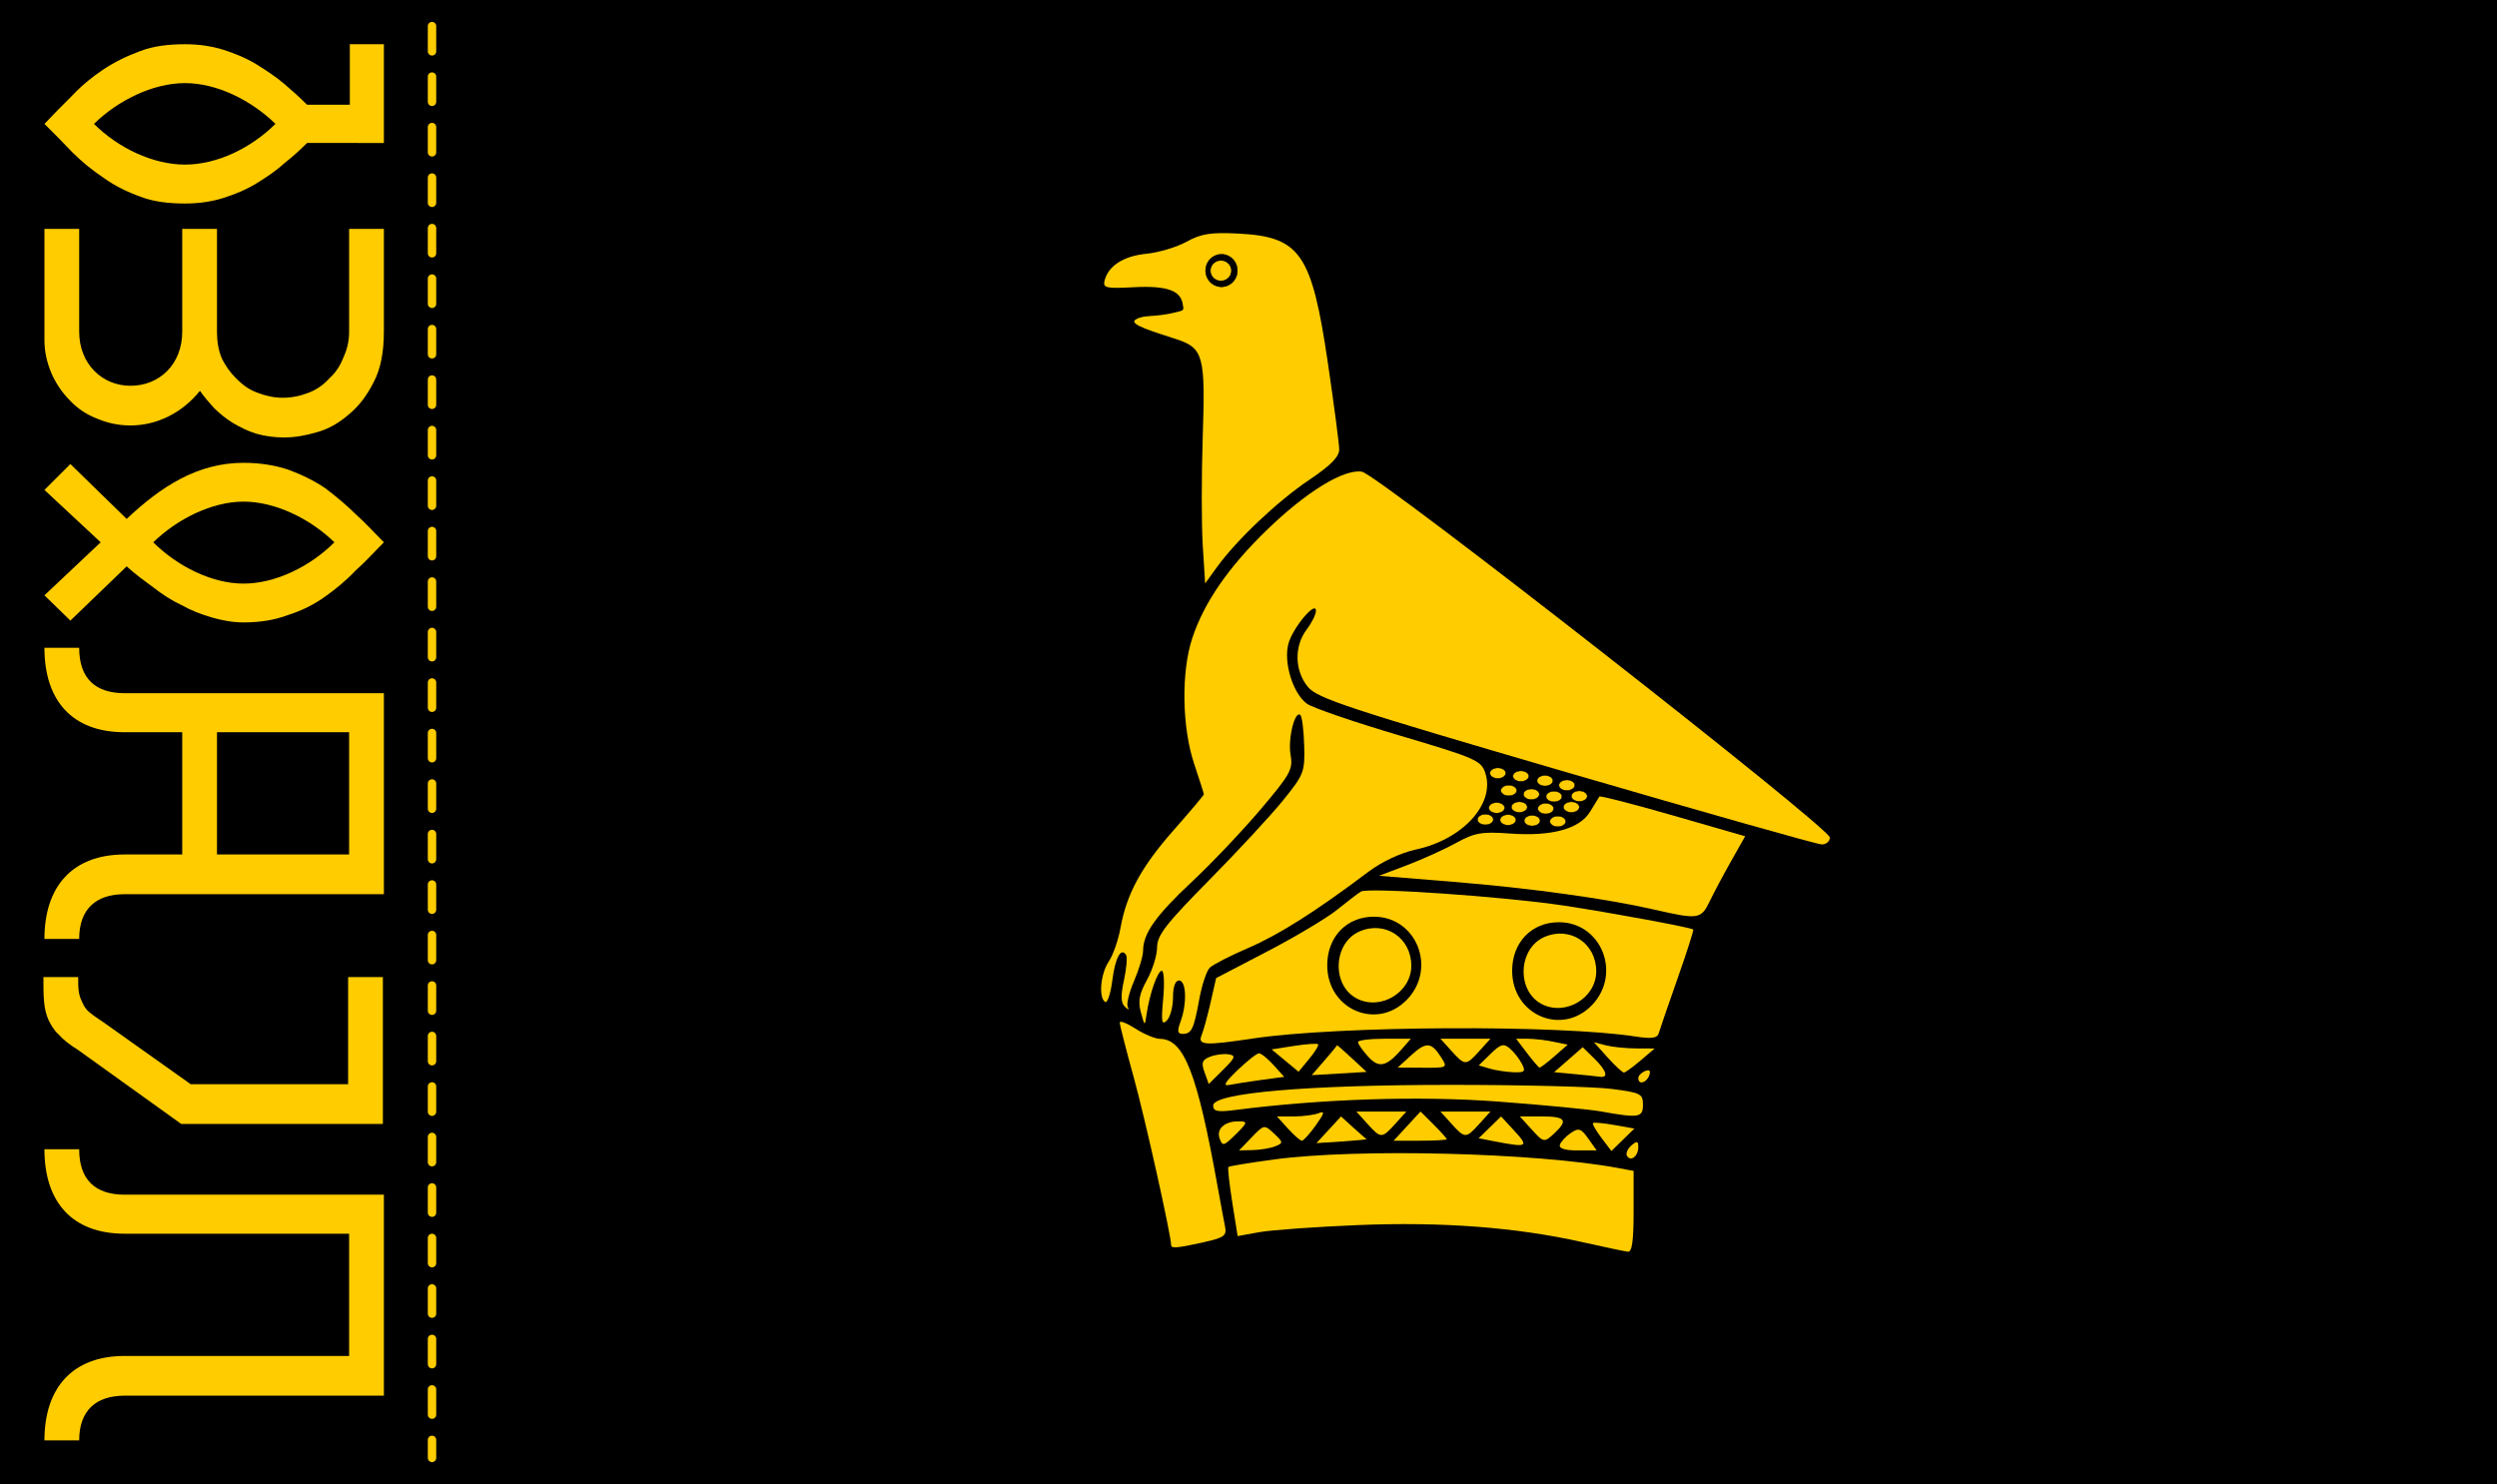<?xml version="1.0" encoding="UTF-8" standalone="no"?>
<!-- Created with Inkscape (http://www.inkscape.org/) -->

<svg
   xmlns:dc="http://purl.org/dc/elements/1.1/"
   xmlns:cc="http://creativecommons.org/ns#"
   xmlns:rdf="http://www.w3.org/1999/02/22-rdf-syntax-ns#"
   xmlns:svg="http://www.w3.org/2000/svg"
   xmlns="http://www.w3.org/2000/svg"
   xmlns:xlink="http://www.w3.org/1999/xlink"
   xmlns:sodipodi="http://sodipodi.sourceforge.net/DTD/sodipodi-0.dtd"
   xmlns:inkscape="http://www.inkscape.org/namespaces/inkscape"
   width="1430"
   height="850"
   viewBox="0 0 378.354 224.896"
   version="1.1"
   id="svg14494"
   inkscape:version="0.92.4 (5da689c313, 2019-01-14)"
   sodipodi:docname="Flag of Nyazwe.svg">
  <defs
     id="defs14488" />
  <sodipodi:namedview
     id="base"
     pagecolor="#ffffff"
     bordercolor="#666666"
     borderopacity="1.0"
     inkscape:pageopacity="0.0"
     inkscape:pageshadow="2"
     inkscape:zoom="0.60104076"
     inkscape:cx="610.8552"
     inkscape:cy="371.36863"
     inkscape:document-units="mm"
     inkscape:current-layer="layer1"
     showgrid="false"
     fit-margin-top="0"
     fit-margin-left="0"
     fit-margin-right="0"
     fit-margin-bottom="0"
     units="px"
     inkscape:window-width="2560"
     inkscape:window-height="1377"
     inkscape:window-x="-8"
     inkscape:window-y="-8"
     inkscape:window-maximized="1" />
  <g
     inkscape:label="Layer 1"
     inkscape:groupmode="layer"
     id="layer1"
     transform="translate(-44.434,-187.156)">
    <rect
       style="opacity:1;vector-effect:none;fill:#000000;fill-opacity:1;stroke:none;stroke-width:1.087;stroke-linecap:round;stroke-linejoin:round;stroke-miterlimit:4;stroke-dasharray:none;stroke-dashoffset:0;stroke-opacity:1"
       id="rect15625"
       width="378.354"
       height="224.896"
       x="44.434"
       y="187.156" />
    <g
       id="g15623"
       transform="matrix(0,-0.969,0.972,0,-178.368,413.134)"
       style="fill:#ffcc00;fill-opacity:1">
      <g
         transform="matrix(6.18,0,0,6.18,197.999,289.062)"
         style="fill:#ffcc00;fill-opacity:1"
         id="use11056">
        <path
           id="path15501"
           d="M 4.578,0 V -0.859 H 3.047 V -1.938 C 3.219,-2.109 3.391,-2.297 3.578,-2.516 3.75,-2.719 3.906,-2.953 4.062,-3.203 c 0.156,-0.25 0.281,-0.547 0.375,-0.844 0.094,-0.297 0.141,-0.625 0.141,-0.969 0,-0.422 -0.047,-0.797 -0.172,-1.125 C 4.281,-6.484 4.125,-6.797 3.938,-7.078 3.75,-7.359 3.531,-7.625 3.281,-7.859 3.047,-8.094 2.812,-8.328 2.562,-8.562 2.328,-8.328 2.094,-8.094 1.844,-7.859 1.609,-7.625 1.391,-7.359 1.203,-7.078 1,-6.797 0.844,-6.484 0.719,-6.141 c -0.125,0.328 -0.172,0.703 -0.172,1.125 0,0.344 0.047,0.672 0.141,0.969 0.094,0.297 0.219,0.594 0.375,0.844 0.156,0.25 0.312,0.484 0.5,0.688 0.172,0.219 0.344,0.406 0.516,0.578 V 0 Z M 3.594,-5.016 c 0,0.812 -0.438,1.672 -1.031,2.281 -0.609,-0.609 -1.031,-1.469 -1.031,-2.281 0,-0.812 0.422,-1.688 1.031,-2.297 0.594,0.609 1.031,1.484 1.031,2.297 z m 0,0"
           style="fill:#ffcc00;fill-opacity:1;stroke:none"
           inkscape:connector-curvature="0" />
      </g>
      <g
         inkscape:label="Layer 1"
         id="layer1-4"
         transform="translate(1.5624992e-8,-3.3333335e-6)"
         style="fill:#ffcc00;fill-opacity:1">
        <g
           id="use10886"
           style="fill:#ffcc00;fill-opacity:1"
           transform="matrix(6.307,0,0,6.307,6.065,289.062)">
          <path
             inkscape:connector-curvature="0"
             style="fill:#ffcc00;fill-opacity:1;stroke:none"
             d="m 7.516,-7.531 v -0.859 c -1.312,0 -2.094,0.688 -2.094,1.984 v 5.547 H 2.391 V -6.406 c 0,-1.297 -0.797,-1.984 -2.094,-1.984 v 0.859 c 0.734,0 1.109,0.406 1.109,1.125 V 0 h 4.984 v -6.406 c 0,-0.734 0.375,-1.125 1.125,-1.125 z m 0,0"
             id="path15315" />
        </g>
      </g>
      <g
         transform="translate(127.923)"
         inkscape:label="Layer 1"
         id="layer1-5"
         style="fill:#ffcc00;fill-opacity:1">
        <g
           id="use10386"
           style="fill:#ffcc00;fill-opacity:1"
           transform="matrix(6.169,0,0,6.169,3.889,288.966)">
          <path
             inkscape:connector-curvature="0"
             style="fill:#ffcc00;fill-opacity:1;stroke:none"
             d="m 4.703,-3.531 c 0,-1.156 -0.594,-2.078 -1.422,-2.953 L 4.672,-7.906 4.016,-8.562 2.688,-7.141 1.344,-8.562 l -0.641,0.656 1.375,1.422 C 1.891,-6.281 1.719,-6.047 1.547,-5.812 1.375,-5.594 1.219,-5.359 1.094,-5.094 c -0.141,0.25 -0.234,0.5 -0.312,0.766 -0.078,0.266 -0.125,0.531 -0.125,0.797 0,0.422 0.062,0.797 0.188,1.125 C 0.953,-2.062 1.109,-1.75 1.312,-1.469 1.5,-1.203 1.719,-0.938 1.969,-0.703 2.203,-0.438 2.453,-0.219 2.688,0.016 2.922,-0.219 3.172,-0.438 3.406,-0.703 3.641,-0.938 3.859,-1.203 4.062,-1.469 4.25,-1.75 4.406,-2.062 4.531,-2.406 c 0.109,-0.328 0.172,-0.703 0.172,-1.125 z m -0.984,0 c 0,0.812 -0.438,1.688 -1.031,2.297 C 2.078,-1.844 1.641,-2.719 1.641,-3.531 c 0,-0.797 0.438,-1.672 1.047,-2.281 0.594,0.609 1.031,1.484 1.031,2.281 z m 0,0"
             id="path15336" />
        </g>
      </g>
      <g
         inkscape:label="Layer 1"
         id="layer1-8"
         transform="translate(78.428,-3.3333335e-6)"
         style="fill:#ffcc00;fill-opacity:1">
        <g
           id="use9496-8"
           style="fill:#ffcc00;fill-opacity:1"
           transform="matrix(6.307,0,0,6.307,6.065,289.062)">
          <path
             inkscape:connector-curvature="0"
             style="fill:#ffcc00;fill-opacity:1;stroke:none"
             d="m 7.516,-7.531 v -0.859 c -1.312,0 -2.094,0.688 -2.094,1.984 v 1.422 H 2.391 V -6.406 c 0,-1.297 -0.797,-1.984 -2.094,-1.984 v 0.859 c 0.734,0 1.109,0.406 1.109,1.125 V 0 h 4.984 v -6.406 c 0,-0.719 0.359,-1.125 1.125,-1.125 z m -2.094,6.672 H 2.391 V -4.125 h 3.031 z m 0,0"
             id="path15047" />
        </g>
      </g>
      <g
         inkscape:label="Layer 1"
         id="layer1-6"
         transform="translate(49.495,-0.156)"
         style="fill:#ffcc00;fill-opacity:1">
        <g
           id="use10506"
           style="fill:#ffcc00;fill-opacity:1"
           transform="matrix(6.307,0,0,6.307,3.799,289.062)">
          <path
             inkscape:connector-curvature="0"
             style="fill:#ffcc00;fill-opacity:1;stroke:none"
             d="M 4.297,0 V -0.859 H 1.641 V -4.75 L 3.188,-6.922 C 3.281,-7.062 3.344,-7.156 3.422,-7.25 3.484,-7.328 3.578,-7.391 3.656,-7.422 3.75,-7.469 3.828,-7.5 3.938,-7.516 4.031,-7.531 4.156,-7.531 4.297,-7.531 v -0.859 c -0.234,0 -0.438,0 -0.609,0.016 -0.172,0.016 -0.312,0.047 -0.453,0.109 -0.125,0.062 -0.266,0.141 -0.359,0.25 C 2.75,-7.906 2.625,-7.75 2.5,-7.547 l -1.844,2.562 V 0 Z m 0,0"
             id="path15377" />
        </g>
      </g>
      <g
         inkscape:label="Layer 1"
         id="layer1-9"
         transform="translate(156.856,-3.3333335e-6)"
         style="fill:#ffcc00;fill-opacity:1">
        <g
           id="use10286"
           style="fill:#ffcc00;fill-opacity:1"
           transform="matrix(6.307,0,0,6.307,4.489,289.062)">
          <path
             inkscape:connector-curvature="0"
             style="fill:#ffcc00;fill-opacity:1;stroke:none"
             d="m 0.547,-2.453 c 0,0.25 0.047,0.516 0.125,0.781 0.078,0.297 0.234,0.562 0.438,0.797 0.203,0.25 0.469,0.453 0.812,0.625 0.328,0.172 0.75,0.25 1.25,0.25 H 5.719 V -0.859 H 3.172 C 2.938,-0.859 2.734,-0.906 2.531,-1 2.328,-1.078 2.156,-1.188 2.016,-1.344 1.859,-1.484 1.734,-1.656 1.656,-1.859 1.578,-2.062 1.531,-2.266 1.531,-2.5 c 0,-0.219 0.047,-0.422 0.125,-0.625 C 1.734,-3.344 1.859,-3.5 2.016,-3.656 2.156,-3.797 2.328,-3.922 2.531,-4.016 2.734,-4.094 2.938,-4.125 3.172,-4.125 H 5.719 V -4.984 H 3.172 c -0.812,0 -1.344,-0.562 -1.344,-1.281 0,-0.688 0.531,-1.266 1.344,-1.266 H 5.719 v -0.859 h -2.75 c -0.297,0 -0.562,0.062 -0.828,0.172 -0.25,0.109 -0.484,0.266 -0.672,0.453 -0.203,0.188 -0.359,0.422 -0.453,0.672 -0.109,0.25 -0.172,0.531 -0.172,0.828 0,0.656 0.312,1.281 0.859,1.719 -0.141,0.094 -0.281,0.219 -0.422,0.344 -0.141,0.141 -0.266,0.297 -0.375,0.469 -0.109,0.188 -0.203,0.375 -0.266,0.578 -0.062,0.219 -0.094,0.453 -0.094,0.703 z m 0,0"
             id="path15440" />
        </g>
      </g>
    </g>
    <path
       id="path15719"
       style="fill:none;stroke:#ffcc00;stroke-width:1.275;stroke-linecap:round;stroke-linejoin:round;stroke-miterlimit:4;stroke-dasharray:3.826, 3.826;stroke-dashoffset:0;stroke-opacity:1"
       d="M 109.895,191.11 V 408.098"
       inkscape:connector-curvature="0" />
    <g
       id="layer1-90"
       transform="matrix(0.16,0,0,0.16,207.45,215.489)"
       style="stroke-width:1.655">
      <path
         id="path7127"
         style="fill:#000000;fill-opacity:0;stroke-width:1.655"
         d="M 10.602,526.281 V 29.654 H 368.956 727.31 V 526.281 1022.907 H 368.956 10.602 Z"
         inkscape:connector-curvature="0" />
      <path
         id="path7125"
         style="fill:#000000;stroke-width:1.655"
         d="m 537.161,973.475 c 0.154,-78.618 14.544,-153.419 44.896,-233.368 13.808,-36.371 50.082,-110.25 59.704,-121.598 0.951,-1.122 16.417,1.762 34.369,6.408 36.727,9.506 46.757,7.756 46.757,-8.156 0,-9.11 -37.544,-40.366 -221.115,-184.08 -123.692,-96.836 -225.115,-173.107 -230.193,-173.107 -4.993,0 -9.972,-2.587 -11.063,-5.748 -1.092,-3.161 -7.031,-40.676 -13.197,-83.365 -6.167,-42.689 -14.481,-84.777 -18.476,-93.528 -11.681,-25.586 -35.799,-39.098 -74.382,-41.671 -29.206,-1.948 -35.319,-0.85 -55.092,9.896 -13.387,7.276 -29.397,12.087 -40.219,12.087 -21.999,0 -39.697,15.862 -39.697,35.579 v 13.005 l 32.075,-0.903 c 91.927,3.075 8.029,11.519 1.337,12.733 -22.823,4.141 4.965,22.797 31.81,31.784 28.886,9.671 27.685,4.002 27.685,130.666 0,104 -0.914,118.736 -8.848,142.707 -11.648,35.188 -11.648,87.441 0,121.857 4.708,13.91 8.624,26.864 8.704,28.785 0.079,1.922 -13.626,18.931 -30.456,37.797 -30.396,34.074 -49.033,70.643 -49.033,96.213 0,5.887 -3.982,15.965 -8.848,22.395 -11.227,14.834 -11.571,40.262 -0.676,49.958 11.302,10.058 58.026,190.178 58.15,224.166 0.045,12.394 2.156,12.338 73.038,-1.944 57.224,-11.53 192.542,-14.002 261.023,-4.768 31.632,4.265 68.463,10.566 81.846,14.002 42.15,10.822 39.805,13.043 39.905,-37.805 z"
         inkscape:connector-curvature="0" />
      <path
         id="path7123"
         style="fill:#ffcc00;fill-opacity:1;stroke-width:1.655"
         d="m 479.559,999.39 c -62.406,-14.031 -132.929,-19.384 -212.358,-16.12 -40.149,1.65 -82.221,4.67 -93.493,6.712 l -20.495,3.713 -5.084,-31.998 c -2.796,-17.599 -4.45,-32.658 -3.674,-33.464 0.776,-0.806 20.25,-4.01 43.276,-7.119 79.05,-10.675 248.017,-6.447 326.115,8.16 l 14.378,2.689 v 38.575 c 0,28.132 -1.497,38.403 -5.53,37.941 -3.042,-0.349 -22.452,-4.439 -43.135,-9.088 z"
         inkscape:connector-curvature="0" />
      <path
         id="path7121"
         style="fill:#ffcc00;fill-opacity:1;stroke-width:1.655"
         d="m 90.236,1002.288 c 0,-9.261 -24.61,-119.729 -35.356,-158.708 -7.32,-26.55 -13.309,-49.999 -13.309,-52.107 0,-2.108 6.705,0.474 14.901,5.738 8.195,5.264 18.647,9.618 23.227,9.674 22.796,0.28 35.278,32.315 54.606,140.149 2.72,15.175 5.859,32.075 6.976,37.557 1.78,8.735 -0.729,10.582 -20.3,14.945 -24.739,5.514 -30.744,6.052 -30.744,2.752 z"
         inkscape:connector-curvature="0" />
      <path
         id="path7119"
         style="fill:#ffcc00;fill-opacity:1;stroke-width:1.655"
         d="m 521.943,917.74 c -1.358,-2.284 0.495,-6.709 4.118,-9.835 5.356,-4.62 6.587,-4.339 6.587,1.507 0,8.585 -7.216,14.198 -10.706,8.328 z"
         inkscape:connector-curvature="0" />
      <path
         id="path7117"
         style="fill:#ffcc00;fill-opacity:1;stroke-width:1.655"
         d="m 166.485,900.179 c 11.757,-12.22 12.008,-12.263 21.203,-3.614 8.771,8.25 8.844,8.941 1.274,12.043 -4.417,1.81 -13.958,3.436 -21.203,3.614 l -13.172,0.323 z"
         inkscape:connector-curvature="0" />
      <path
         id="path7115"
         style="fill:#ffcc00;fill-opacity:1;stroke-width:1.655"
         d="m 458.419,907.191 c 0.944,-2.945 5.59,-7.974 10.323,-11.177 7.455,-5.043 9.669,-4.327 16.554,5.354 l 7.949,11.177 h -18.272 c -11.935,0 -17.676,-1.857 -16.555,-5.354 z"
         inkscape:connector-curvature="0" />
      <path
         id="path7113"
         style="fill:#ffcc00;fill-opacity:1;stroke-width:1.655"
         d="m 497.727,900.629 c -5.194,-6.863 -8.792,-13.155 -7.997,-13.983 0.796,-0.827 9.944,0.006 20.329,1.852 l 18.882,3.356 -10.885,10.627 -10.885,10.627 z"
         inkscape:connector-curvature="0" />
      <path
         id="path7111"
         style="fill:#ffcc00;fill-opacity:1;stroke-width:1.655"
         d="m 136.161,901.275 c -3.249,-8.799 4.479,-16.134 17.12,-16.249 10.056,-0.091 9.825,0.891 -3.203,13.612 -9.988,9.753 -11.205,9.983 -13.917,2.637 z"
         inkscape:connector-curvature="0" />
      <path
         id="path7109"
         style="fill:#ffcc00;fill-opacity:1;stroke-width:1.655"
         d="m 239.488,893.006 11.666,-12.642 11.342,10.343 c 6.238,5.689 11.979,10.66 12.758,11.048 0.779,0.388 -9.575,1.423 -23.008,2.299 l -24.424,1.594 z"
         inkscape:connector-curvature="0" />
      <path
         id="path7107"
         style="fill:#ffcc00;fill-opacity:1;stroke-width:1.655"
         d="m 396.205,903.893 -14.781,-2.843 10.638,-10.343 10.638,-10.343 12.713,13.792 c 13.908,15.088 12.449,15.828 -19.208,9.738 z"
         inkscape:connector-curvature="0" />
      <path
         id="path7105"
         style="fill:#ffcc00;fill-opacity:1;stroke-width:1.655"
         d="M 200.84,891.853 190.449,880.357 h 15.894 c 8.742,0 19.346,-1.377 23.565,-3.06 6.188,-2.468 5.669,-0.245 -2.682,11.496 -5.695,8.006 -11.623,14.556 -13.175,14.556 -1.552,0 -7.497,-5.173 -13.212,-11.496 z"
         inkscape:connector-curvature="0" />
      <path
         id="path7103"
         style="fill:#ffcc00;fill-opacity:1;stroke-width:1.655"
         d="m 313.672,889.535 12.733,-13.814 12.427,12.375 c 6.835,6.806 12.427,13.023 12.427,13.814 0,0.791 -11.322,1.439 -25.16,1.439 h -25.16 z"
         inkscape:connector-curvature="0" />
      <path
         id="path7101"
         style="fill:#ffcc00;fill-opacity:1;stroke-width:1.655"
         d="M 430.894,891.853 420.503,880.357 h 20.68 c 22.343,0 25.213,3.507 12.589,15.382 -10.38,9.764 -10.57,9.732 -22.878,-3.886 z"
         inkscape:connector-curvature="0" />
      <path
         id="path7099"
         style="fill:#ffcc00;fill-opacity:1;stroke-width:1.655"
         d="M 276.05,887.255 265.659,875.759 h 23.663 23.663 l -10.391,11.496 c -12.829,14.194 -13.715,14.194 -26.545,0 z"
         inkscape:connector-curvature="0" />
      <path
         id="path7097"
         style="fill:#ffcc00;fill-opacity:1;stroke-width:1.655"
         d="m 355.684,887.255 -10.391,-11.496 h 23.663 23.663 l -10.391,11.496 c -12.829,14.194 -13.715,14.194 -26.545,0 z"
         inkscape:connector-curvature="0" />
      <path
         id="path7095"
         style="fill:#ffcc00;fill-opacity:1;stroke-width:1.655"
         d="m 497.256,875.63 c -10.95,-1.967 -54.947,-6.181 -97.772,-9.366 -74.332,-5.528 -166.33,-2.569 -248.415,7.988 -16.944,2.179 -21.015,1.357 -21.015,-4.244 0,-11.858 88.714,-19.541 225.63,-19.541 66.915,0 135.102,1.717 151.526,3.815 27.631,3.53 29.863,4.646 29.863,14.945 0,12.266 -3.787,12.875 -39.817,6.403 z"
         inkscape:connector-curvature="0" />
      <path
         id="path7093"
         style="fill:#ffcc00;fill-opacity:1;stroke-width:1.655"
         d="m 153.215,836.46 c 9.089,-8.735 18.199,-15.882 20.243,-15.882 2.045,0 8.25,5.015 13.79,11.144 l 10.072,11.144 -21.467,2.891 c -11.807,1.59 -25.449,3.723 -30.316,4.739 -6.575,1.373 -4.602,-2.233 7.677,-14.035 z"
         inkscape:connector-curvature="0" />
      <path
         id="path7091"
         style="fill:#ffcc00;fill-opacity:1;stroke-width:1.655"
         d="m 121.885,838.562 c -3.281,-9.124 -2.36,-11.732 5.202,-14.733 5.054,-2.005 12.921,-3.04 17.484,-2.299 7.248,1.177 6.591,3.038 -5.202,14.733 l -13.498,13.386 z"
         inkscape:connector-curvature="0" />
      <path
         id="path7089"
         style="fill:#ffcc00;fill-opacity:1;stroke-width:1.655"
         d="m 532.649,844.062 c 0,-2.259 2.885,-5.257 6.411,-6.663 4.285,-1.709 5.595,-0.347 3.951,4.106 -2.685,7.273 -10.362,9.168 -10.362,2.557 z"
         inkscape:connector-curvature="0" />
      <path
         id="path7087"
         style="fill:#ffcc00;fill-opacity:1;stroke-width:1.655"
         d="m 235.342,827.499 c 6.573,-7.575 11.952,-14.129 11.954,-14.565 0.002,-0.436 6.314,5.069 14.028,12.232 l 14.025,13.025 -25.979,1.54 -25.979,1.54 z"
         inkscape:connector-curvature="0" />
      <path
         id="path7085"
         style="fill:#ffcc00;fill-opacity:1;stroke-width:1.655"
         d="m 471.782,840.201 -18.838,-1.762 13.52,-11.824 13.52,-11.824 10.848,10.593 c 11.831,11.552 14,18.644 5.318,17.383 -3.042,-0.442 -14.007,-1.596 -24.368,-2.565 z"
         inkscape:connector-curvature="0" />
      <path
         id="path7083"
         style="fill:#ffcc00;fill-opacity:1;stroke-width:1.655"
         d="m 198.145,827.452 -12.753,-10.57 21.2,-3.304 c 11.66,-1.817 21.935,-2.538 22.832,-1.601 0.897,0.937 -2.904,7.18 -8.447,13.874 l -10.079,12.17 z"
         inkscape:connector-curvature="0" />
      <path
         id="path7081"
         style="fill:#ffcc00;fill-opacity:1;stroke-width:1.655"
         d="m 391.846,835.046 -10.292,-3.009 11.268,-11.003 c 9.542,-9.317 12.341,-10.077 18.275,-4.958 3.854,3.325 8.96,9.836 11.346,14.47 3.74,7.265 2.64,8.362 -7.984,7.967 -6.777,-0.252 -16.953,-1.812 -22.614,-3.467 z"
         inkscape:connector-curvature="0" />
      <path
         id="path7079"
         style="fill:#ffcc00;fill-opacity:1;stroke-width:1.655"
         d="m 503.614,824.52 -12.994,-14.451 11.06,2.892 c 6.083,1.591 19.024,2.931 28.757,2.978 l 17.697,0.086 -13.272,11.308 c -7.3,6.219 -14.393,11.382 -15.763,11.473 -1.37,0.091 -8.338,-6.338 -15.484,-14.286 z"
         inkscape:connector-curvature="0" />
      <path
         id="path7077"
         style="fill:#ffcc00;fill-opacity:1;stroke-width:1.655"
         d="m 276.66,823.553 c -5.202,-5.756 -9.459,-11.884 -9.459,-13.617 0,-1.734 11.258,-3.152 25.018,-3.152 h 25.018 l -8.378,9.623 c -14.819,17.02 -21.863,18.584 -32.2,7.147 z"
         inkscape:connector-curvature="0" />
      <path
         id="path7075"
         style="fill:#ffcc00;fill-opacity:1;stroke-width:1.655"
         d="m 317.459,822.517 c 14.258,-13.032 19.176,-12.727 28.431,1.762 6.373,9.977 6.172,10.093 -17.318,9.949 l -23.766,-0.145 z"
         inkscape:connector-curvature="0" />
      <path
         id="path7073"
         style="fill:#ffcc00;fill-opacity:1;stroke-width:1.655"
         d="M 427.239,820.324 416.949,806.783 h 10.844 c 5.964,0 16.95,1.269 24.412,2.821 l 13.569,2.821 -12.548,10.975 c -6.902,6.036 -13.256,10.86 -14.122,10.72 -0.865,-0.14 -6.204,-6.348 -11.864,-13.795 z"
         inkscape:connector-curvature="0" />
      <path
         id="path7071"
         style="fill:#ffcc00;fill-opacity:1;stroke-width:1.655"
         d="M 355.684,818.279 345.293,806.783 h 23.663 23.663 l -10.391,11.496 c -12.829,14.194 -13.715,14.194 -26.545,0 z"
         inkscape:connector-curvature="0" />
      <path
         id="path7069"
         style="fill:#ffcc00;fill-opacity:1;stroke-width:1.655"
         d="m 119.117,803.334 c 1.805,-4.426 5.634,-18.394 8.508,-31.039 l 5.225,-22.992 48.567,-25.291 c 26.712,-13.91 56.443,-31.669 66.07,-39.464 9.626,-7.795 19.752,-15.523 22.5,-17.173 6.88,-4.13 135.18,4.716 191.876,13.23 43.661,6.556 120.253,20.717 122.833,22.709 0.643,0.497 -6.045,21.394 -14.863,46.438 -8.818,25.044 -16.833,48.353 -17.811,51.797 -1.334,4.7 -6.729,5.49 -21.62,3.169 -72.704,-11.332 -282.167,-10.276 -362.743,1.828 -45.806,6.881 -52.479,6.44 -48.542,-3.213 z"
         inkscape:connector-curvature="0" />
      <g
         id="g1930"
         style="stroke-width:1.655">
        <path
           id="path7067"
           style="fill:#000000;fill-opacity:1;stroke-width:1.655"
           d="m 488.748,774.948 c 28.498,-29.621 8.999,-78.526 -31.309,-78.526 -25.87,0 -44.241,19.095 -44.241,45.984 0,41.896 47.052,62.163 75.55,32.542 z"
           inkscape:connector-curvature="0" />
        <path
           id="path7065"
           style="fill:#ffcc00;fill-opacity:1;stroke-width:1.655"
           d="m 441.163,773.904 c -24.075,-12.543 -22.365,-52.766 2.703,-63.558 24.211,-10.424 48.966,6.044 48.966,32.573 0,25.228 -29.157,42.713 -51.669,30.985 z"
           inkscape:connector-curvature="0" />
      </g>
      <use
         xlink:href="#g1930"
         height="1052.362"
         width="744.094"
         y="0"
         x="0"
         id="use1934"
         transform="translate(-175.132,-5.241)"
         style="stroke-width:1.655" />
      <path
         id="path7059"
         style="fill:#ffcc00;fill-opacity:1;stroke-width:1.655"
         d="m 99.194,790.389 c 6.221,-17.006 5.414,-38.787 -1.437,-38.787 -3.624,0 -5.751,5.954 -5.751,16.094 0,8.852 -2.642,18.681 -5.87,21.842 -4.852,4.751 -5.445,1.163 -3.417,-20.693 1.35,-14.542 0.761,-26.441 -1.308,-26.441 -3.969,0 -11.667,22.027 -14.463,41.386 -1.64,11.351 -1.707,11.325 -5.37,-2.061 -2.861,-10.454 -1.524,-17.504 5.838,-30.801 5.251,-9.484 9.548,-23.367 9.548,-30.851 0,-11.274 8.439,-22.156 49.218,-63.466 27.07,-27.423 58.578,-61.434 70.019,-75.58 19.795,-24.478 20.764,-26.98 20.052,-51.774 -0.412,-14.329 -2.001,-27.356 -3.533,-28.948 -5.17,-5.374 -12.098,22.39 -9.365,37.532 2.471,13.689 -0.073,18.308 -28.626,51.988 -17.236,20.33 -46.432,51.078 -64.881,68.329 -33.984,31.777 -46.156,48.951 -46.156,65.123 0,4.908 -3.846,17.852 -8.547,28.765 -4.701,10.913 -7.395,22.003 -5.987,24.644 1.576,2.957 0.541,2.874 -2.694,-0.214 -3.831,-3.657 -4.081,-10.441 -0.924,-25.044 2.381,-11.015 3.32,-21.725 2.087,-23.799 -4.746,-7.981 -10.341,2.283 -13.122,24.07 -1.595,12.493 -4.639,21.598 -6.764,20.232 -6.4,-4.111 -4.358,-26.753 3.459,-38.352 4.028,-5.977 9.019,-20.299 11.091,-31.825 5.811,-32.328 19.777,-57.952 50.637,-92.905 15.553,-17.616 28.279,-32.731 28.279,-33.589 0,-0.858 -4.105,-13.783 -9.123,-28.721 -11.602,-34.541 -12.417,-87.149 -1.846,-119.129 11.14,-33.7 34.063,-67.017 70.333,-102.223 37.443,-36.345 73.017,-58.217 90.277,-55.505 14.852,2.334 443.191,337.206 443.191,346.484 0,3.672 -3.484,6.622 -7.742,6.556 -4.258,-0.066 -113.185,-30.894 -242.059,-68.505 -205.955,-60.107 -235.542,-69.864 -244.433,-80.608 -12.636,-15.269 -13.18,-38.61 -1.267,-54.351 4.867,-6.43 8.848,-14.422 8.848,-17.76 0,-10.174 -21.865,15.849 -26.045,30.999 -4.887,17.709 4.247,47.391 17.538,56.992 5.252,3.794 44.49,17.255 87.195,29.914 72.886,21.605 77.899,23.805 81.769,35.871 9.291,28.971 -21.326,62.67 -65.622,72.228 -14.284,3.082 -32.477,11.581 -45.024,21.034 -49.879,37.578 -84.691,59.666 -113.804,72.209 -17.119,7.375 -33.578,15.819 -36.576,18.763 -2.997,2.944 -7.454,16.341 -9.905,29.77 -5.203,28.517 -7.304,32.902 -15.766,32.902 -4.898,0 -5.324,-2.575 -1.951,-11.795 z"
         inkscape:connector-curvature="0" />
      <path
         id="path7057"
         style="fill:#ffcc00;fill-opacity:1;stroke-width:1.655"
         d="M 548.133,684.53 C 502.62,674.077 430.622,664.119 357.453,658.155 l -70.343,-5.733 26.545,-10.059 c 14.6,-5.533 35.58,-15.046 46.624,-21.141 17.326,-9.562 24.301,-10.771 50.877,-8.815 39.461,2.904 66.057,-4.375 75.925,-20.78 4.124,-6.856 8.043,-13.268 8.709,-14.249 0.666,-0.981 32.003,7.078 69.637,17.909 l 68.426,19.692 -13.261,23.477 c -7.294,12.912 -16.497,30.202 -20.452,38.422 -8.03,16.688 -10.851,17.104 -52.005,7.652 z"
         inkscape:connector-curvature="0" />
      <path
         id="path7035"
         style="fill:#ffcc00;fill-opacity:1;stroke-width:1.655"
         d="m 120.174,339.402 c -1.242,-19.879 -1.242,-66.266 -6.3e-4,-103.082 2.566,-76.093 0.58,-83.582 -24.373,-91.936 -20.37,-6.82 -46.964,-14.158 -39.113,-18.823 8.571,-5.093 16.507,-1.51 38.291,-6.928 7.715,-1.919 7.395,-1.619 6.153,-8.207 C 98.894,98.557 87.223,93.209 54.413,94.978 28.646,96.368 25.457,95.631 27.203,88.692 30.732,74.666 45.181,65.398 66.83,63.274 c 11.657,-1.144 28.807,-6.291 38.112,-11.438 13.73,-7.595 23.066,-9.036 49.547,-7.646 57.954,3.042 68.923,18.951 84.11,121.984 5.894,39.988 10.759,77.074 10.811,82.412 0.068,6.936 -8.021,15.161 -28.342,28.821 -29.923,20.114 -68.606,56.693 -87.441,82.687 l -11.196,15.45 z"
         inkscape:connector-curvature="0" />
      <path
         id="path2254"
         style="opacity:1;fill:#000000;fill-opacity:1;stroke:#000000;stroke-width:0.535;stroke-linecap:square;stroke-miterlimit:4;stroke-dasharray:none;stroke-opacity:1"
         transform="matrix(0.81,0,0,0.77,11.801,5.87)"
         d="m 174.286,95.219 a 18.571,20 0 1 1 -37.143,0 18.571,20 0 1 1 37.143,0 z"
         inkscape:connector-curvature="0" />
      <path
         id="path2256"
         style="opacity:1;fill:#ffcc00;fill-opacity:1;stroke:#000000;stroke-width:0.538;stroke-linecap:square;stroke-miterlimit:4;stroke-dasharray:none;stroke-opacity:1"
         transform="matrix(1.574,0,0,2.328,-116.696,-125.753)"
         d="m 167.857,88.076 a 6.429,4.286 0 1 1 -12.857,0 6.429,4.286 0 1 1 12.857,0 z"
         inkscape:connector-curvature="0" />
      <path
         id="path5389"
         style="opacity:1;fill:#ffcc00;fill-opacity:1;stroke:#000000;stroke-width:0.422;stroke-linecap:square;stroke-miterlimit:4;stroke-dasharray:none;stroke-opacity:1"
         transform="translate(-3.571,-2.857)"
         d="m 410.714,558.076 a 7.5,5 0 1 1 -15,0 7.5,5 0 1 1 15,0 z"
         inkscape:connector-curvature="0" />
      <path
         id="path5409"
         style="opacity:1;fill:#ffcc00;fill-opacity:1;stroke:#000000;stroke-width:0.422;stroke-linecap:square;stroke-miterlimit:4;stroke-dasharray:none;stroke-opacity:1"
         transform="translate(18.214,-9.21504e-6)"
         d="m 410.714,558.076 a 7.5,5 0 1 1 -15,0 7.5,5 0 1 1 15,0 z"
         inkscape:connector-curvature="0" />
      <path
         id="path5411"
         style="opacity:1;fill:#ffcc00;fill-opacity:1;stroke:#000000;stroke-width:0.422;stroke-linecap:square;stroke-miterlimit:4;stroke-dasharray:none;stroke-opacity:1"
         transform="translate(41.071,4.286)"
         d="m 410.714,558.076 a 7.5,5 0 1 1 -15,0 7.5,5 0 1 1 15,0 z"
         inkscape:connector-curvature="0" />
      <path
         id="path5415"
         style="opacity:1;fill:#ffcc00;fill-opacity:1;stroke:#000000;stroke-width:0.422;stroke-linecap:square;stroke-miterlimit:4;stroke-dasharray:none;stroke-opacity:1"
         transform="translate(61.786,8.571)"
         d="m 410.714,558.076 a 7.5,5 0 1 1 -15,0 7.5,5 0 1 1 15,0 z"
         inkscape:connector-curvature="0" />
      <path
         id="path5417"
         style="opacity:1;fill:#ffcc00;fill-opacity:1;stroke:#000000;stroke-width:0.422;stroke-linecap:square;stroke-miterlimit:4;stroke-dasharray:none;stroke-opacity:1"
         transform="translate(6.786,13.571)"
         d="m 410.714,558.076 a 7.5,5 0 1 1 -15,0 7.5,5 0 1 1 15,0 z"
         inkscape:connector-curvature="0" />
      <path
         id="path5419"
         style="opacity:1;fill:#ffcc00;fill-opacity:1;stroke:#000000;stroke-width:0.422;stroke-linecap:square;stroke-miterlimit:4;stroke-dasharray:none;stroke-opacity:1"
         transform="translate(66.071,29.286)"
         d="m 410.714,558.076 a 7.5,5 0 1 1 -15,0 7.5,5 0 1 1 15,0 z"
         inkscape:connector-curvature="0" />
      <path
         id="path5421"
         style="opacity:1;fill:#ffcc00;fill-opacity:1;stroke:#000000;stroke-width:0.422;stroke-linecap:square;stroke-miterlimit:4;stroke-dasharray:none;stroke-opacity:1"
         transform="translate(41.786,30.714)"
         d="m 410.714,558.076 a 7.5,5 0 1 1 -15,0 7.5,5 0 1 1 15,0 z"
         inkscape:connector-curvature="0" />
      <path
         id="path5423"
         style="opacity:1;fill:#ffcc00;fill-opacity:1;stroke:#000000;stroke-width:0.422;stroke-linecap:square;stroke-miterlimit:4;stroke-dasharray:none;stroke-opacity:1"
         transform="translate(16.786,29.286)"
         d="m 410.714,558.076 a 7.5,5 0 1 1 -15,0 7.5,5 0 1 1 15,0 z"
         inkscape:connector-curvature="0" />
      <path
         id="path5425"
         style="opacity:1;fill:#ffcc00;fill-opacity:1;stroke:#000000;stroke-width:0.422;stroke-linecap:square;stroke-miterlimit:4;stroke-dasharray:none;stroke-opacity:1"
         transform="translate(-4.643,30)"
         d="m 410.714,558.076 a 7.5,5 0 1 1 -15,0 7.5,5 0 1 1 15,0 z"
         inkscape:connector-curvature="0" />
      <path
         id="path5443"
         style="opacity:1;fill:#ffcc00;fill-opacity:1;stroke:#000000;stroke-width:0.422;stroke-linecap:square;stroke-miterlimit:4;stroke-dasharray:none;stroke-opacity:1"
         transform="translate(49.643,19.286)"
         d="m 410.714,558.076 a 7.5,5 0 1 1 -15,0 7.5,5 0 1 1 15,0 z"
         inkscape:connector-curvature="0" />
      <path
         id="path5445"
         style="opacity:1;fill:#ffcc00;fill-opacity:1;stroke:#000000;stroke-width:0.422;stroke-linecap:square;stroke-miterlimit:4;stroke-dasharray:none;stroke-opacity:1"
         transform="translate(28.214,17.143)"
         d="m 410.714,558.076 a 7.5,5 0 1 1 -15,0 7.5,5 0 1 1 15,0 z"
         inkscape:connector-curvature="0" />
      <path
         id="path5451"
         style="opacity:1;fill:#ffcc00;fill-opacity:1;stroke:#000000;stroke-width:0.422;stroke-linecap:square;stroke-miterlimit:4;stroke-dasharray:none;stroke-opacity:1"
         transform="translate(6.071,41.429)"
         d="m 410.714,558.076 a 7.5,5 0 1 1 -15,0 7.5,5 0 1 1 15,0 z"
         inkscape:connector-curvature="0" />
      <path
         id="path5453"
         style="opacity:1;fill:#ffcc00;fill-opacity:1;stroke:#000000;stroke-width:0.422;stroke-linecap:square;stroke-miterlimit:4;stroke-dasharray:none;stroke-opacity:1"
         transform="translate(28.929,42.143)"
         d="m 410.714,558.076 a 7.5,5 0 1 1 -15,0 7.5,5 0 1 1 15,0 z"
         inkscape:connector-curvature="0" />
      <path
         id="path5455"
         style="opacity:1;fill:#ffcc00;fill-opacity:1;stroke:#000000;stroke-width:0.422;stroke-linecap:square;stroke-miterlimit:4;stroke-dasharray:none;stroke-opacity:1"
         transform="translate(53.214,42.857)"
         d="m 410.714,558.076 a 7.5,5 0 1 1 -15,0 7.5,5 0 1 1 15,0 z"
         inkscape:connector-curvature="0" />
      <path
         id="path5457"
         style="opacity:1;fill:#ffcc00;fill-opacity:1;stroke:#000000;stroke-width:0.422;stroke-linecap:square;stroke-miterlimit:4;stroke-dasharray:none;stroke-opacity:1"
         transform="translate(-15.357,41.071)"
         d="m 410.714,558.076 a 7.5,5 0 1 1 -15,0 7.5,5 0 1 1 15,0 z"
         inkscape:connector-curvature="0" />
      <path
         id="path5459"
         style="opacity:1;fill:#ffcc00;fill-opacity:1;stroke:#000000;stroke-width:0.422;stroke-linecap:square;stroke-miterlimit:4;stroke-dasharray:none;stroke-opacity:1"
         transform="translate(73.571,18.929)"
         d="m 410.714,558.076 a 7.5,5 0 1 1 -15,0 7.5,5 0 1 1 15,0 z"
         inkscape:connector-curvature="0" />
    </g>
  </g>
</svg>
